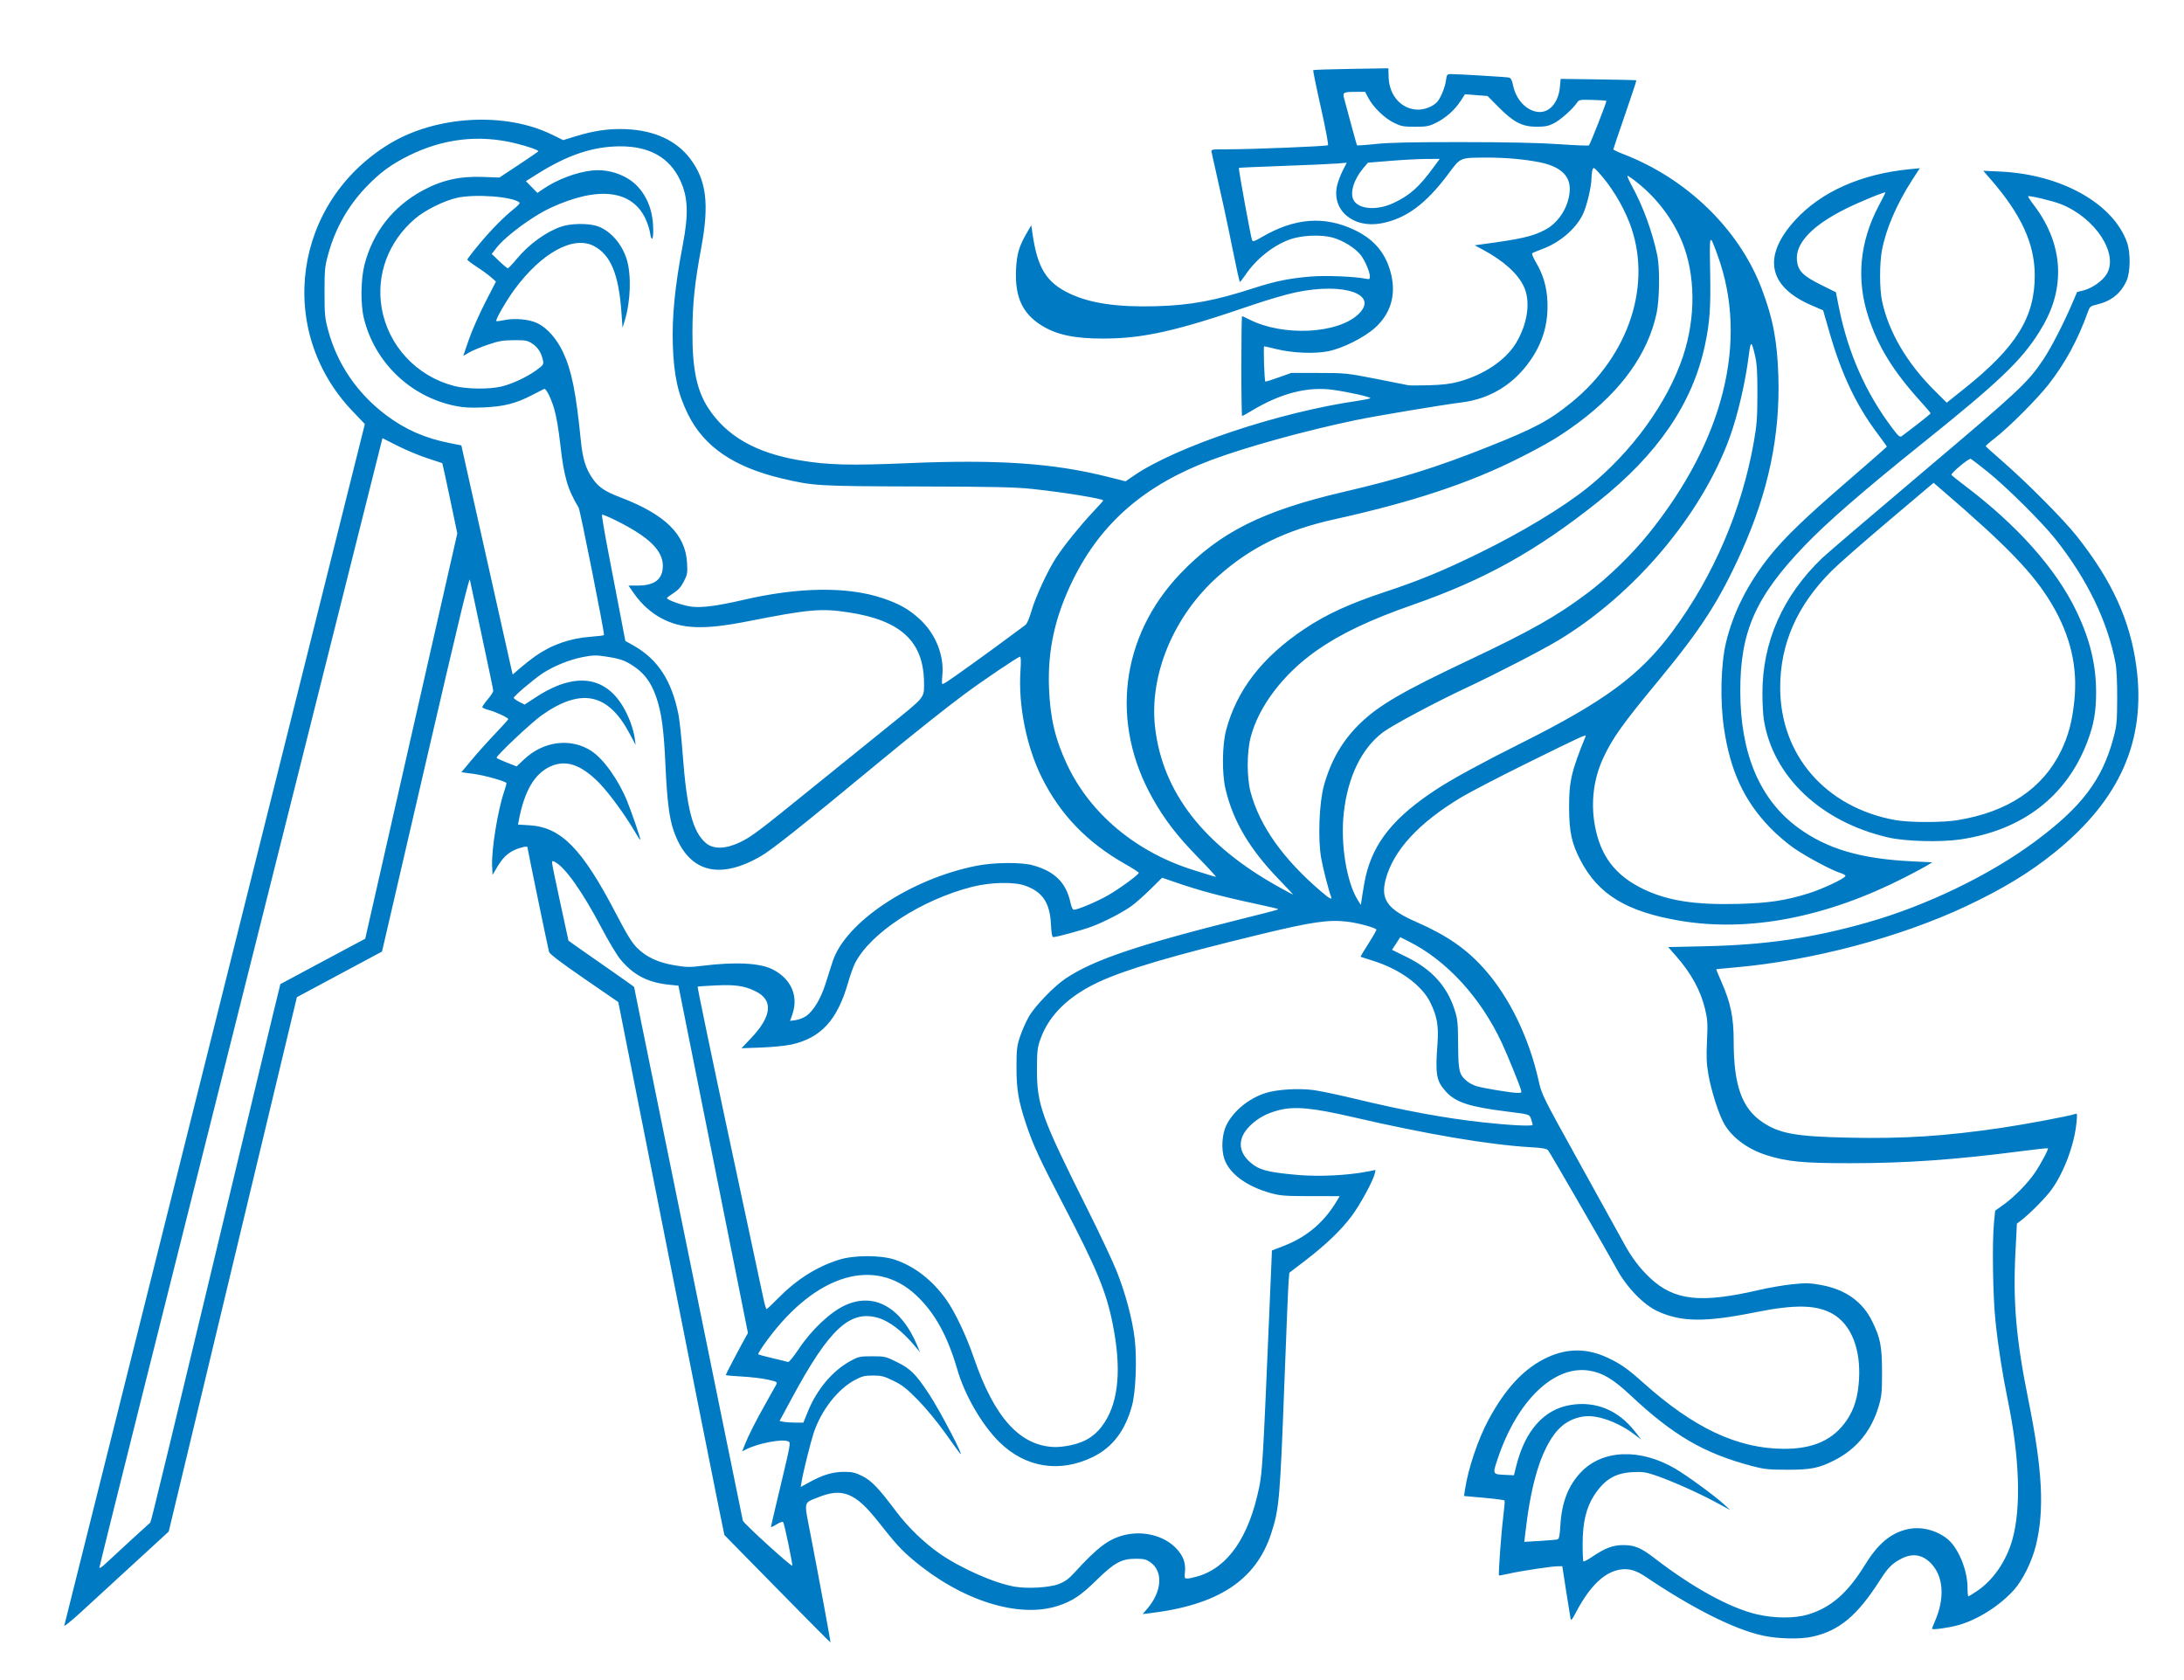 <?xml version="1.0" encoding="UTF-8" standalone="no"?>
<!DOCTYPE svg PUBLIC "-//W3C//DTD SVG 1.0//EN" "http://www.w3.org/TR/2001/REC-SVG-20010904/DTD/svg10.dtd">
<!-- Created with Inkscape (http://www.inkscape.org/) converted by El_Siurell-->
<svg
   xmlns:svg="http://www.w3.org/2000/svg"
   xmlns="http://www.w3.org/2000/svg"
   version="1.0"
   width="780"
   height="600"
   id="svg4089">
  <defs
     id="defs4091" />
  <g
     transform="translate(758.174,98.171)"
     id="layer1">
    <path
       d="M -480.57,469.265 L -499.464,450.023 L -501.402,440.578 C -503.137,432.127 -511.086,392.149 -530.911,292.173 L -537.352,259.692 L -549.531,251.314 C -557.692,245.7 -561.833,242.557 -562.083,241.79 C -562.377,240.885 -569.801,204.908 -569.801,204.388 C -569.801,203.882 -572.407,204.454 -574.461,205.411 C -577.096,206.638 -578.779,208.353 -580.918,211.991 L -582.256,214.268 L -582.414,211.093 C -582.699,205.355 -580.394,191.128 -578.098,184.455 C -577.563,182.9 -577.213,181.539 -577.321,181.431 C -578.051,180.701 -585.255,178.706 -588.95,178.211 L -593.401,177.615 L -589.742,173.229 C -587.729,170.817 -583.957,166.614 -581.361,163.889 C -578.764,161.164 -576.639,158.805 -576.639,158.647 C -576.639,158.144 -581.314,155.967 -583.662,155.376 C -584.903,155.063 -585.919,154.598 -585.919,154.342 C -585.919,154.086 -585.04,152.835 -583.966,151.56 C -582.891,150.286 -582.012,148.925 -582.012,148.537 C -582.012,148.148 -583.88,139.166 -586.164,128.576 C -588.447,117.986 -590.315,109.208 -590.315,109.068 C -590.315,106.683 -593.634,120.387 -606.454,175.699 L -621.739,241.655 L -636.941,249.801 L -652.142,257.946 L -661.544,297.162 C -666.714,318.73 -677.014,361.672 -684.432,392.588 L -697.919,448.798 L -710.178,460.049 C -716.921,466.237 -725.375,474 -728.966,477.3 C -732.556,480.601 -735.369,482.883 -735.216,482.372 C -735.063,481.86 -710.846,385.103 -681.402,267.356 L -627.866,53.27 L -632.241,48.693 C -659.884,19.778 -653.461,-26.122 -618.861,-46.932 C -602.291,-56.897 -577.771,-58.261 -561.153,-50.143 L -557.026,-48.126 L -552.798,-49.437 C -546.011,-51.541 -540.498,-52.318 -534.39,-52.031 C -524.277,-51.556 -516.528,-47.943 -511.624,-41.417 C -505.885,-33.779 -504.835,-25.37 -507.69,-9.924 C -510.094,3.085 -510.838,10.15 -510.876,20.359 C -510.926,33.492 -509.342,41.198 -505.307,47.44 C -498.772,57.551 -488.28,63.573 -472.602,66.214 C -462.514,67.913 -454.616,68.12 -433.794,67.234 C -401.863,65.874 -382.014,67.227 -362.712,72.077 L -356.183,73.718 L -353.195,71.673 C -338.001,61.271 -301.337,49.019 -273.321,44.982 C -271.037,44.653 -268.993,44.231 -268.778,44.044 C -268.339,43.664 -276.483,41.837 -282.111,41.052 C -291.035,39.807 -300.654,42.238 -310.774,48.298 C -312.703,49.453 -314.406,50.398 -314.559,50.398 C -314.713,50.398 -314.838,42.375 -314.838,32.57 C -314.838,22.765 -314.721,14.742 -314.577,14.742 C -314.434,14.742 -313.238,15.289 -311.919,15.957 C -299.895,22.05 -280.37,21.073 -272.998,14.01 C -265.615,6.935 -278.124,2.596 -295.415,6.234 C -298.71,6.927 -305.582,8.928 -310.686,10.681 C -338.035,20.073 -349.733,22.711 -364.17,22.741 C -374.521,22.762 -381.012,21.355 -386.394,17.924 C -393.101,13.646 -395.736,7.796 -395.303,-1.865 C -395.054,-7.434 -394.227,-10.243 -391.422,-15.052 L -389.855,-17.739 L -389.475,-15.052 C -387.696,-2.483 -384.53,2.69 -376.189,6.653 C -368.786,10.171 -359.045,11.59 -345.121,11.181 C -332.859,10.82 -324.346,9.238 -310.442,4.738 C -302.731,2.242 -297.65,1.21 -289.996,0.585 C -284.752,0.156 -274.359,0.565 -270.512,1.352 C -269.12,1.637 -268.925,1.55 -268.925,0.644 C -268.925,-0.993 -270.611,-4.998 -272.153,-7.023 C -274.089,-9.566 -278.518,-12.322 -282.324,-13.352 C -286.435,-14.465 -293.31,-14.159 -297.465,-12.678 C -303.412,-10.558 -309.517,-5.698 -313.373,-0.014 C -314.313,1.372 -315.202,2.512 -315.35,2.519 C -315.497,2.526 -316.682,-2.792 -317.984,-9.299 C -319.941,-19.085 -321.532,-26.428 -325.449,-43.748 C -325.695,-44.836 -325.643,-44.847 -320.39,-44.841 C -311.268,-44.832 -284.331,-45.92 -283.9,-46.316 C -283.674,-46.524 -284.817,-52.59 -286.439,-59.798 C -288.061,-67.005 -289.287,-73.003 -289.162,-73.128 C -289.038,-73.252 -282.95,-73.451 -275.634,-73.569 L -262.331,-73.785 L -262.23,-70.567 C -262.022,-63.936 -257.517,-59.012 -251.656,-59.012 C -249.231,-59.012 -246.316,-60.207 -244.888,-61.786 C -243.633,-63.173 -242.094,-66.94 -241.747,-69.469 C -241.457,-71.586 -241.355,-71.711 -239.919,-71.713 C -237.4,-71.715 -220.4,-70.699 -219.331,-70.481 C -218.569,-70.327 -218.206,-69.657 -217.779,-67.623 C -216.727,-62.606 -213.101,-58.716 -209.004,-58.209 C -204.938,-57.705 -201.611,-61.405 -201.073,-67.031 L -200.788,-70.001 L -187.356,-69.817 C -179.969,-69.716 -173.852,-69.57 -173.764,-69.494 C -173.675,-69.417 -175.489,-63.911 -177.793,-57.257 C -180.098,-50.604 -181.983,-45.015 -181.983,-44.837 C -181.983,-44.659 -180.39,-43.898 -178.442,-43.147 C -155.686,-34.372 -137.082,-16.298 -129.028,4.858 C -124.969,15.519 -123.438,23.546 -123.042,36.233 C -122.383,57.326 -126.654,77.659 -136.173,98.747 C -144.177,116.478 -150.594,126.431 -166.09,145.154 C -178.648,160.328 -182.371,165.557 -185.602,172.558 C -188.999,179.918 -190.054,188.194 -188.631,196.335 C -186.688,207.456 -181.332,214.523 -171.148,219.403 C -162.581,223.508 -152.829,225.029 -137.558,224.641 C -126.48,224.359 -120.432,223.449 -112.018,220.796 C -107.18,219.271 -99.389,215.588 -99.088,214.684 C -98.997,214.41 -99.777,213.93 -100.822,213.617 C -103.869,212.705 -112.795,207.946 -117.48,204.738 C -119.855,203.111 -123.689,199.818 -126,197.421 C -135.321,187.752 -140.264,177.061 -142.488,161.761 C -143.901,152.04 -143.595,139.172 -141.767,131.414 C -139.213,120.573 -133.848,110.002 -125.9,100.15 C -120.654,93.647 -113.285,86.557 -98.583,73.869 C -90.725,67.087 -84.296,61.444 -84.296,61.329 C -84.296,61.214 -85.852,59.049 -87.754,56.519 C -95.155,46.672 -100.484,35.457 -104.685,20.885 L -107.059,12.654 L -111.244,10.85 C -126.761,4.163 -128.82,-6.699 -117.012,-19.585 C -107.679,-29.77 -93.306,-36.123 -75.856,-37.776 L -72.544,-38.09 L -75.289,-33.833 C -80.775,-25.33 -84.579,-16.485 -86.045,-8.825 C -86.939,-4.149 -86.934,4.956 -86.035,9.232 C -83.693,20.365 -77.09,31.597 -67.04,41.545 L -62.907,45.635 L -56.629,40.62 C -38.032,25.769 -31.407,15.076 -31.476,0.027 C -31.528,-11.166 -36.304,-21.552 -47.149,-34.054 L -49.862,-37.182 L -43.756,-36.898 C -21.961,-35.888 -3.353,-25.441 1.517,-11.48 C 2.784,-7.849 2.68,-0.94 1.313,2.093 C -0.735,6.635 -4.214,9.417 -9.315,10.59 C -11.525,11.098 -11.813,11.326 -12.438,13.068 C -16.038,23.104 -20.479,31.317 -26.491,39.054 C -30.448,44.146 -40.742,54.465 -45.603,58.213 C -47.52,59.69 -49.042,61.024 -48.986,61.175 C -48.93,61.327 -46.137,63.847 -42.779,66.775 C -34.084,74.357 -21.159,87.389 -16.472,93.3 C -3.839,109.233 2.67,123.526 4.843,140.105 C 8.275,166.284 -1.002,187.34 -24.269,206.177 C -33.174,213.387 -42.871,219.285 -55.94,225.442 C -79.605,236.59 -111.184,244.947 -138.686,247.34 C -142.217,247.647 -145.158,247.93 -145.222,247.968 C -145.285,248.006 -144.45,250.046 -143.367,252.5 C -140.073,259.965 -139.001,265.172 -139.001,273.704 C -139.001,289.532 -136.048,297.731 -128.559,302.697 C -122.57,306.669 -116.696,307.719 -98.217,308.119 C -78.25,308.552 -63.7,307.617 -43.109,304.577 C -34.819,303.353 -18.906,300.356 -17.181,299.694 C -16.301,299.356 -16.266,299.526 -16.567,302.715 C -17.301,310.487 -20.965,320.377 -25.406,326.573 C -27.471,329.454 -33.113,335.183 -36.285,337.618 L -37.85,338.819 L -38.376,349.119 C -39.288,366.984 -38.133,380.141 -33.749,401.827 C -28.689,426.856 -27.956,441.191 -31.087,453.846 C -32.475,459.454 -35.781,466.15 -38.854,469.576 C -43.943,475.25 -51.724,480.204 -58.645,482.176 C -62.087,483.157 -68.178,484.005 -68.178,483.504 C -68.178,483.355 -67.713,482.17 -67.144,480.872 C -63.675,472.949 -64.001,465.411 -68.015,460.721 C -71.166,457.04 -74.981,456.292 -79.217,458.527 C -82.437,460.225 -83.928,461.721 -86.643,465.981 C -94.833,478.83 -101.234,484.188 -110.986,486.358 C -115.297,487.317 -123.375,487.115 -128.76,485.913 C -138.902,483.649 -153.607,476.26 -170.261,465.057 C -173.744,462.714 -176.165,461.96 -179.094,462.307 C -184.908,462.996 -190.27,468.038 -195.247,477.496 C -196.816,480.478 -197.083,480.769 -197.289,479.719 C -197.42,479.055 -198.132,474.61 -198.871,469.842 L -200.215,461.172 L -201.723,461.174 C -203.88,461.178 -215.322,462.905 -219.298,463.828 C -221.151,464.259 -222.737,464.541 -222.821,464.456 C -223.105,464.172 -222.022,449.275 -221.308,443.637 C -220.92,440.575 -220.7,437.911 -220.82,437.718 C -220.939,437.525 -224.248,437.081 -228.173,436.731 L -235.309,436.095 L -234.974,433.866 C -233.846,426.341 -230.309,415.822 -226.582,408.91 C -220.433,397.505 -213.772,390.429 -205.596,386.618 C -198.456,383.29 -191.418,383.296 -184.191,386.635 C -179.536,388.786 -176.871,390.639 -171.482,395.478 C -153.336,411.769 -137.721,419.146 -121.173,419.243 C -110.462,419.307 -103.285,416.017 -98.5,408.853 C -95.9,404.958 -94.602,400.599 -94.239,394.54 C -93.583,383.598 -97.016,374.934 -103.517,371.124 C -109.237,367.772 -116.97,367.595 -131.317,370.488 C -149.137,374.081 -157.669,373.995 -166.109,370.138 C -171.201,367.811 -177.295,361.514 -180.821,354.937 C -183.421,350.089 -204.63,313.402 -205.274,312.64 C -205.768,312.055 -207.249,311.783 -211.176,311.557 C -226.314,310.684 -248.292,306.965 -275.424,300.686 C -289.369,297.459 -295.853,296.863 -301.425,298.294 C -305.767,299.409 -308.933,301.122 -311.75,303.88 C -316.649,308.677 -316.052,314.033 -310.165,318.083 C -307.569,319.869 -303.729,320.684 -294.154,321.479 C -286.947,322.077 -276.929,321.585 -270.233,320.303 L -266.9,319.666 L -267.185,320.939 C -267.768,323.55 -272.439,332.121 -275.495,336.186 C -279.301,341.249 -284.756,346.467 -292.176,352.14 L -297.686,356.353 L -297.949,359.308 C -298.093,360.934 -298.767,377.1 -299.447,395.233 C -301.025,437.364 -301.313,440.67 -304.172,449.45 C -309.631,466.214 -323.114,475.047 -347.719,477.978 L -350.073,478.258 L -348.414,476.32 C -343.124,470.139 -342.687,462.92 -347.408,459.707 C -348.917,458.68 -349.755,458.489 -352.685,458.505 C -357.698,458.532 -360.264,459.949 -366.612,466.194 C -372.073,471.566 -375.188,473.643 -380.288,475.311 C -394.328,479.901 -414.751,473.459 -431.946,459.015 C -436.274,455.379 -438.21,453.258 -444.728,445.008 C -452.68,434.945 -457.386,433.078 -465.998,436.571 C -471.303,438.724 -471.067,437.609 -468.753,449.548 C -465.736,465.117 -461.458,488.265 -461.574,488.393 C -461.63,488.456 -470.178,479.848 -480.57,469.265 z M -112.532,478.439 C -104.339,476.008 -98.281,470.744 -92.121,460.7 C -87.529,453.212 -82.96,449.36 -77.035,447.981 C -72.342,446.889 -66.986,448.124 -62.901,451.239 C -58.906,454.286 -55.479,462.441 -55.479,468.898 C -55.479,470.559 -55.351,471.918 -55.195,471.918 C -55.039,471.918 -53.72,471.127 -52.264,470.16 C -46.342,466.23 -41.588,459.325 -39.422,451.509 C -36.306,440.265 -36.905,422.234 -41.064,402.071 C -43.013,392.622 -44.575,382.594 -45.514,373.498 C -46.447,364.455 -46.725,345.672 -46.033,338.465 L -45.624,334.204 L -42.614,332.05 C -38.815,329.331 -34.025,324.457 -31.47,320.71 C -29.353,317.605 -26.48,312.218 -26.78,311.918 C -26.88,311.817 -31.016,312.261 -35.97,312.904 C -59.901,316.012 -77.297,317.238 -97.484,317.241 C -114.213,317.243 -119.911,316.695 -127.229,314.384 C -133.961,312.257 -139.594,308.092 -142.405,303.163 C -144.344,299.764 -147.049,291.301 -148.039,285.536 C -148.7,281.685 -148.801,279.243 -148.534,273.59 C -148.239,267.356 -148.321,265.964 -149.205,262.245 C -150.777,255.624 -154.142,249.464 -159.564,243.28 L -162.391,240.055 L -149.109,239.758 C -127.475,239.273 -111.142,236.884 -91.461,231.329 C -70.422,225.39 -47.798,214.498 -31.545,202.484 C -14.714,190.042 -7.379,180.372 -3.358,165.324 C -2.202,161 -2.075,159.647 -2.037,151.26 C -2.011,145.55 -2.237,140.701 -2.624,138.656 C -5.455,123.71 -12.763,108.63 -24.091,94.357 C -28.92,88.272 -41.629,75.662 -48.396,70.239 C -51.351,67.871 -54.04,65.823 -54.371,65.688 C -55.009,65.427 -61.469,70.813 -61.234,71.409 C -61.158,71.601 -59.034,73.317 -56.515,75.221 C -37.644,89.486 -23.941,104.877 -16.644,120 C -11.775,130.093 -9.566,139.169 -9.566,149.083 C -9.566,155.932 -10.372,160.546 -12.61,166.505 C -19.981,186.128 -35.77,198.33 -58.036,201.611 C -65.186,202.665 -77.678,202.325 -83.808,200.911 C -107.877,195.359 -125.037,179.105 -128.236,158.831 C -128.511,157.084 -128.738,152.882 -128.74,149.492 C -128.751,131.086 -121.532,114.719 -107.414,101.143 C -105.848,99.636 -89.62,85.773 -71.353,70.336 C -36.849,41.178 -33.868,38.39 -28.366,30.128 C -25.61,25.99 -21.112,17.266 -18.147,10.311 L -16.363,6.124 L -13.976,5.513 C -10.949,4.737 -7.246,2.12 -5.803,-0.264 C -1.391,-7.552 -9.864,-20.449 -22.265,-25.321 C -25.081,-26.427 -33.478,-28.424 -33.831,-28.072 C -33.943,-27.959 -32.915,-26.387 -31.547,-24.579 C -26.164,-17.468 -23.247,-9.5 -23.14,-1.62 C -23.037,5.939 -25.157,12.885 -29.848,20.356 C -36.328,30.678 -44.161,38.145 -71.597,60.154 C -92.671,77.059 -105.714,88.393 -113.729,96.763 C -131.256,115.068 -136.698,127.429 -136.646,148.818 C -136.593,170.996 -129.67,187.365 -116.125,197.342 C -105.719,205.006 -93.644,208.569 -75.085,209.45 L -68.072,209.783 L -69.957,210.937 C -70.993,211.572 -74.589,213.493 -77.947,215.207 C -105.962,229.505 -133.662,234.824 -158.294,230.637 C -177.25,227.414 -187.375,221.251 -193.708,209.079 C -196.865,203.009 -197.748,198.947 -197.782,190.335 C -197.818,180.944 -196.982,177.319 -191.897,164.818 C -191.539,163.937 -192.939,164.577 -212.901,174.423 C -222.626,179.219 -233.142,184.679 -236.269,186.555 C -251.556,195.726 -260.609,205.585 -263.321,216.017 C -265.156,223.076 -262.605,226.595 -252.419,231.055 C -241.39,235.884 -234.396,240.728 -227.949,248.001 C -219.134,257.946 -212.145,272.316 -208.719,287.542 C -207.515,292.895 -207.485,292.956 -193.709,317.816 C -186.118,331.517 -179.129,344.155 -178.179,345.901 C -175.442,350.931 -172.589,354.71 -168.906,358.184 C -160.285,366.317 -150.806,367.373 -129.965,362.52 C -126.473,361.706 -121.088,360.783 -117.998,360.468 C -113.121,359.971 -111.78,360.005 -107.814,360.732 C -99.07,362.333 -92.977,366.667 -89.514,373.749 C -86.596,379.714 -86.03,382.639 -86.017,391.814 C -86.007,398.801 -86.156,400.391 -87.132,403.764 C -89.714,412.681 -94.957,419.182 -102.844,423.245 C -108.453,426.134 -111.437,426.74 -119.952,426.719 C -126.544,426.703 -128.154,426.533 -132.407,425.408 C -149.636,420.851 -160.458,414.546 -175.944,400.042 C -182.026,394.346 -185.827,392.081 -190.587,391.317 C -203.1,389.308 -216.295,401.976 -223.234,422.66 C -225.188,428.482 -225.26,428.34 -220.21,428.568 L -217.489,428.691 L -216.633,425.272 C -213.47,412.638 -206.664,405.06 -197.134,403.563 C -188.194,402.159 -180.248,405.44 -174.324,412.981 L -171.994,415.946 L -174.669,413.946 C -180.376,409.679 -187.74,407.057 -192.328,407.658 C -197.273,408.306 -201.043,410.801 -204.008,415.389 C -208.646,422.564 -211.602,433.323 -213.481,449.859 L -213.777,452.466 L -208.259,452.139 C -205.225,451.959 -202.39,451.716 -201.96,451.598 C -201.334,451.427 -201.12,450.388 -200.884,446.387 C -200.411,438.378 -198.081,432.386 -193.593,427.641 C -185.9,419.507 -172.456,418.978 -159.901,426.316 C -155.671,428.788 -145.763,436.033 -142.42,439.098 L -140.222,441.113 L -145.655,438.18 C -151.812,434.856 -161.643,430.503 -167.23,428.627 C -170.428,427.553 -171.618,427.395 -175.145,427.573 C -181.325,427.886 -185.191,430.23 -188.851,435.883 C -191.649,440.205 -192.912,445.47 -192.946,452.949 C -192.961,456.351 -192.839,459.269 -192.675,459.434 C -192.511,459.598 -191.193,458.927 -189.745,457.943 C -184.925,454.666 -182.121,453.607 -178.32,453.627 C -174.324,453.649 -172.085,454.597 -167.262,458.31 C -153.597,468.831 -140.504,476.02 -130.798,478.332 C -124.569,479.816 -117.315,479.858 -112.532,478.439 z M -380.044,467.527 C -377.791,466.656 -376.492,465.711 -374.427,463.445 C -366.084,454.29 -362.058,451.295 -356.318,449.972 C -349.522,448.405 -342.145,450.403 -337.959,454.945 C -335.558,457.549 -334.673,459.995 -334.98,463.183 C -335.19,465.376 -335.123,465.568 -334.148,465.568 C -333.565,465.568 -331.893,465.218 -330.434,464.79 C -319.595,461.61 -312.144,450.829 -308.47,433.009 C -307.319,427.425 -307.062,422.96 -304.75,368.282 L -303.909,348.413 L -299.769,346.812 C -291.472,343.604 -285.321,338.407 -280.749,330.741 L -279.718,329.012 L -290.073,329.003 C -299.215,328.996 -300.887,328.869 -304.336,327.921 C -312.935,325.557 -319.172,320.952 -320.925,315.673 C -322.069,312.23 -321.766,307.01 -320.236,303.79 C -317.813,298.69 -312.16,294.037 -306.093,292.149 C -301.984,290.87 -294.32,290.416 -288.976,291.135 C -286.709,291.44 -280.226,292.803 -274.569,294.163 C -256.47,298.516 -242.518,301.097 -228.873,302.618 C -219.265,303.689 -210.801,304.124 -210.801,303.547 C -210.801,303.282 -211.043,302.371 -211.338,301.524 C -211.956,299.751 -211.75,299.815 -220.326,298.741 C -233.41,297.102 -238.33,295.48 -241.773,291.669 C -245.211,287.864 -245.603,285.645 -244.789,274.59 C -244.325,268.277 -244.91,264.854 -247.295,259.942 C -250.311,253.73 -258.161,247.978 -267.704,244.986 C -270.122,244.229 -272.168,243.569 -272.252,243.52 C -272.336,243.472 -271.045,241.312 -269.383,238.72 C -267.721,236.129 -266.467,233.902 -266.598,233.772 C -267.351,233.018 -273.151,231.456 -276.916,230.993 C -283.615,230.168 -289.658,231.048 -308.244,235.555 C -339.488,243.131 -355.967,247.989 -365.679,252.486 C -376.494,257.493 -383.528,264.347 -386.556,272.827 C -387.659,275.915 -387.8,277.083 -387.827,283.382 C -387.885,296.349 -386.394,300.498 -369.658,333.935 C -365.49,342.262 -360.883,352.043 -359.422,355.67 C -356.268,363.494 -353.729,373.01 -352.913,380.064 C -352.085,387.213 -352.544,398.76 -353.85,403.681 C -356.228,412.637 -360.784,418.669 -367.774,422.114 C -379.651,427.967 -391.978,426.006 -401.315,416.778 C -407.467,410.697 -413.621,400.079 -416.251,391.007 C -419.759,378.905 -424.308,370.67 -430.921,364.45 C -445.658,350.587 -466.599,356.763 -483.918,380.08 C -486.008,382.894 -487.559,385.326 -487.365,385.484 C -487.17,385.643 -484.813,386.283 -482.127,386.908 C -479.441,387.533 -476.998,388.135 -476.7,388.246 C -476.401,388.357 -474.719,386.293 -472.96,383.659 C -468.231,376.576 -461.489,370.262 -456.107,367.875 C -445.873,363.336 -436.279,368.762 -430.622,382.29 L -429.6,384.732 L -431.439,382.534 C -435.869,377.238 -440.472,373.695 -444.462,372.51 C -454.594,369.501 -462.017,376.383 -475.377,401.172 L -479.763,409.309 L -478.32,409.598 C -477.526,409.756 -475.61,409.886 -474.062,409.886 L -471.247,409.886 L -469.688,406.02 C -466.469,398.034 -460.833,391.337 -454.389,387.842 C -451.545,386.3 -451.063,386.197 -446.678,386.197 C -442.156,386.197 -441.861,386.266 -437.801,388.279 C -432.958,390.678 -431.084,392.553 -426.355,399.724 C -422.358,405.787 -413.425,422.925 -415.331,420.876 C -415.581,420.608 -417.964,417.32 -420.627,413.571 C -423.422,409.634 -427.532,404.656 -430.353,401.79 C -434.372,397.705 -435.92,396.493 -439.092,394.944 C -442.47,393.295 -443.375,393.063 -446.418,393.069 C -449.416,393.075 -450.307,393.299 -452.943,394.711 C -459.097,398.008 -465.037,405.718 -467.646,413.794 C -468.778,417.299 -471.307,427.507 -471.855,430.783 L -472.205,432.875 L -469.075,431.154 C -464.311,428.535 -460.742,427.47 -456.73,427.47 C -453.784,427.47 -452.735,427.713 -450.195,428.982 C -446.904,430.627 -444.39,433.257 -438.096,441.643 C -434.024,447.068 -428.485,452.472 -423.007,456.363 C -415.468,461.719 -403.251,467.16 -395.837,468.465 C -391.214,469.278 -383.365,468.812 -380.044,467.527 z M -711.447,451.907 C -707.821,448.59 -704.694,445.741 -704.5,445.575 C -704.18,445.303 -698.588,422.165 -667.726,293.395 C -662.446,271.366 -658.09,253.316 -658.045,253.284 C -658,253.252 -651.162,249.59 -642.85,245.146 L -627.735,237.067 L -620.762,206.374 C -616.927,189.493 -609.529,156.926 -604.322,134.002 L -594.854,92.323 L -597.476,79.819 C -598.919,72.942 -600.151,67.279 -600.214,67.236 C -600.277,67.192 -602.636,66.415 -605.457,65.508 C -608.278,64.602 -613.056,62.614 -616.076,61.09 L -621.566,58.319 L -622.03,60.098 C -622.284,61.076 -630.763,94.846 -640.87,135.141 C -650.977,175.437 -663.945,227.089 -669.686,249.924 C -700.528,372.584 -722.681,461.11 -722.681,461.695 C -722.681,462.059 -721.637,461.362 -720.361,460.146 C -719.085,458.931 -715.074,455.223 -711.447,451.907 z M -476.586,453.311 C -477.439,449.173 -478.295,445.603 -478.489,445.379 C -478.682,445.154 -479.744,445.542 -480.85,446.239 C -481.955,446.937 -482.852,447.341 -482.843,447.136 C -482.834,446.931 -481.223,440.059 -479.263,431.866 C -475.76,417.221 -475.717,416.962 -476.715,416.557 C -478.996,415.634 -487.544,417.289 -491.771,419.473 L -493.111,420.166 L -492.148,417.721 C -490.842,414.408 -488.226,409.251 -484.582,402.804 C -482.911,399.849 -481.295,396.96 -480.991,396.383 C -480.463,395.383 -480.6,395.298 -483.969,394.529 C -485.911,394.086 -490.082,393.59 -493.239,393.427 C -496.395,393.264 -498.978,393.019 -498.978,392.883 C -498.978,392.64 -494.279,383.683 -492.139,379.848 L -491.049,377.894 L -503.462,315.863 L -515.875,253.831 L -519.027,253.517 C -526.889,252.733 -532.054,250.03 -536.773,244.233 C -537.943,242.796 -540.927,237.783 -543.405,233.093 C -550.22,220.194 -556.253,211.65 -559.942,209.676 C -560.854,209.188 -561.009,209.232 -561.008,209.977 C -561.007,210.457 -559.689,216.88 -558.077,224.252 C -556.466,231.623 -555.148,237.704 -555.148,237.764 C -555.148,237.824 -549.873,241.533 -543.426,246.006 C -536.978,250.479 -531.703,254.216 -531.703,254.31 C -531.703,254.404 -530.834,258.731 -529.771,263.925 C -527.035,277.299 -508.562,367.948 -500.175,409.154 C -496.293,428.227 -493.007,444.308 -492.874,444.889 C -492.657,445.832 -475.583,461.385 -475.193,460.995 C -475.106,460.908 -475.733,457.45 -476.586,453.311 z M -375.812,417.971 C -370.232,416.789 -366.598,414.339 -363.646,409.772 C -358.582,401.937 -357.642,390.247 -360.81,374.495 C -363.101,363.098 -366.448,355.009 -378.198,332.463 C -386.879,315.804 -389.223,310.741 -391.71,303.277 C -394.447,295.06 -395.157,290.848 -395.144,282.893 C -395.134,276.536 -395,275.411 -393.829,271.903 C -393.111,269.754 -391.694,266.57 -390.68,264.826 C -388.488,261.06 -381.708,254.041 -377.602,251.287 C -367.613,244.59 -351.606,239.2 -313.373,229.66 C -302.262,226.888 -301.525,226.686 -301.746,226.464 C -301.853,226.357 -305.007,225.613 -308.756,224.812 C -322.029,221.972 -329.668,219.933 -338.628,216.84 L -343.125,215.287 L -347.176,219.289 C -349.404,221.489 -352.412,224.167 -353.862,225.238 C -357.002,227.559 -363.575,230.978 -368.33,232.762 C -371.647,234.007 -380.756,236.492 -382.002,236.492 C -382.433,236.492 -382.678,235.153 -382.829,231.974 C -383.199,224.213 -385.836,220.29 -392.166,218.082 C -396.176,216.683 -404.545,216.896 -411.06,218.563 C -429.208,223.208 -447.237,234.964 -452.788,245.772 C -453.409,246.981 -454.512,250.058 -455.24,252.61 C -459.099,266.152 -464.967,272.553 -475.661,274.89 C -477.606,275.315 -482.383,275.781 -486.279,275.927 L -493.361,276.193 L -489.91,272.554 C -482.458,264.696 -481.932,258.95 -488.38,255.821 C -492.387,253.876 -495.551,253.415 -502.588,253.75 C -506.051,253.915 -508.945,254.111 -509.02,254.186 C -509.145,254.311 -504.436,277.044 -499.279,301.209 C -496.516,314.154 -486.487,361.086 -485.475,365.805 C -485.057,367.753 -484.573,369.345 -484.398,369.343 C -484.223,369.341 -482.432,367.661 -480.417,365.61 C -473.685,358.757 -466.497,354.203 -458.438,351.686 C -453.163,350.038 -443.614,350.032 -438.656,351.673 C -431.611,354.006 -425.213,358.97 -420.206,365.989 C -417.121,370.315 -413.053,378.898 -410.366,386.753 C -403.014,408.246 -393.777,418.36 -381.265,418.616 C -380.056,418.641 -377.602,418.351 -375.812,417.971 z M -214.966,291.074 C -215.617,288.862 -219.733,278.753 -221.774,274.355 C -229.306,258.126 -241.52,244.804 -255.08,238.027 L -258.085,236.525 L -259.553,238.782 L -261.021,241.039 L -255.707,243.653 C -246.929,247.972 -241.507,253.884 -238.793,262.096 C -237.59,265.735 -237.483,266.727 -237.415,274.834 C -237.334,284.507 -237.078,285.564 -234.241,287.951 C -233.414,288.647 -231.812,289.469 -230.683,289.777 C -227.845,290.551 -218.771,292.049 -216.507,292.117 C -214.794,292.169 -214.669,292.084 -214.966,291.074 z M -470.351,264.741 C -467.733,262.988 -465.056,258.577 -463.364,253.23 C -462.533,250.606 -461.392,247.03 -460.829,245.284 C -456.277,231.171 -433.006,215.68 -409.35,211.014 C -403.206,209.802 -393.549,209.705 -389.438,210.814 C -381.535,212.946 -377.404,217.02 -375.863,224.203 C -375.514,225.83 -375.072,226.723 -374.615,226.723 C -373.263,226.723 -366.346,223.799 -362.479,221.593 C -358.398,219.264 -351.47,214.194 -351.47,213.535 C -351.47,213.323 -353.659,211.911 -356.334,210.396 C -369.909,202.71 -379.516,192.739 -386.109,179.492 C -391.589,168.481 -394.551,153.65 -393.72,141.369 C -393.497,138.067 -393.552,136.363 -393.881,136.363 C -394.572,136.363 -407.038,144.776 -413.919,149.886 C -420.45,154.737 -432.315,164.176 -443.342,173.292 C -472.356,197.28 -482.486,205.333 -486.629,207.703 C -501.751,216.355 -512.552,213.118 -517.615,198.417 C -519.145,193.978 -519.945,187.582 -520.492,175.437 C -521.083,162.296 -521.886,156.349 -523.835,150.692 C -525.562,145.675 -528,142.332 -531.763,139.819 C -535.064,137.615 -536.636,137.07 -542.073,136.249 C -545.253,135.768 -546.509,135.805 -550.031,136.484 C -554.792,137.402 -560.499,139.719 -564.431,142.33 C -567.71,144.508 -574.685,150.434 -574.685,151.042 C -574.685,151.285 -573.814,151.929 -572.75,152.472 L -570.814,153.459 L -566.63,150.732 C -550.984,140.533 -539.038,143.761 -532.993,159.821 C -532.335,161.569 -531.655,164.094 -531.481,165.433 L -531.166,167.867 L -533.39,163.688 C -541.026,149.344 -550.669,147.364 -564.689,157.26 C -568.453,159.916 -581.163,171.905 -580.814,172.47 C -580.694,172.663 -579.037,173.433 -577.132,174.181 L -573.667,175.54 L -571.006,173.023 C -564.078,166.471 -554.355,165.249 -546.996,170.005 C -542.625,172.83 -537.139,180.552 -534.116,188.137 C -532.359,192.542 -529.297,201.523 -529.487,201.713 C -529.584,201.81 -530.273,200.828 -531.018,199.531 C -534.501,193.465 -540.6,185.079 -544.168,181.45 C -550.689,174.815 -556.156,172.999 -561.742,175.612 C -567.334,178.228 -570.92,184.401 -572.882,194.785 L -573.169,196.306 L -569.042,196.563 C -557.767,197.266 -550.286,204.893 -538.279,227.922 C -534.29,235.574 -532.505,238.481 -530.67,240.316 C -527.373,243.613 -523.177,245.573 -517.285,246.568 C -513.065,247.281 -511.851,247.303 -507.316,246.742 C -495.485,245.281 -486.765,245.726 -482.243,248.021 C -475.555,251.417 -472.869,257.662 -475.252,264.275 L -476.024,266.415 L -474.039,266.149 C -472.947,266.003 -471.288,265.369 -470.351,264.741 z M -270.424,214.828 C -267.591,202.593 -260.202,193.529 -244.962,183.595 C -239.391,179.963 -228.688,174.128 -215.555,167.562 C -185.083,152.326 -172.484,143.042 -160.736,127.168 C -146.239,107.578 -136.128,84.024 -131.841,59.854 C -130.737,53.626 -130.551,51.175 -130.532,42.583 C -130.515,34.833 -130.698,31.758 -131.341,28.979 C -132.637,23.369 -132.934,23.336 -133.605,28.723 C -134.807,38.368 -137.578,50.24 -140.488,58.213 C -150.584,85.876 -174.504,114.167 -201.595,130.486 C -207.714,134.172 -224.1,142.616 -235.223,147.815 C -245.563,152.647 -260.949,160.871 -264.183,163.293 C -271.837,169.025 -276.785,179.142 -278.245,192.044 C -279.492,203.064 -277.279,216.863 -273.231,223.304 L -272.157,225.014 L -271.565,221.106 C -271.239,218.957 -270.726,216.132 -270.424,214.828 z M -282.804,222.014 C -283.664,219.774 -285.586,212.291 -286.3,208.407 C -287.541,201.652 -287.056,188.515 -285.34,182.37 C -282.816,173.333 -278.697,166.252 -272.443,160.197 C -265.74,153.708 -257.32,148.804 -233.758,137.665 C -211.325,127.061 -202.137,121.862 -191.019,113.484 C -183.822,108.06 -175.325,99.8 -169.434,92.499 C -142.469,59.084 -133.631,23.458 -144.748,-7.004 C -147.689,-15.061 -147.663,-15.115 -147.405,-1.234 C -147.162,11.835 -147.532,17.011 -149.298,25.243 C -153.74,45.953 -166.056,63.982 -187.356,80.957 C -209.493,98.599 -227.879,108.833 -253.539,117.797 C -269.017,123.204 -279.496,128.19 -288.055,134.222 C -299.83,142.52 -308.533,153.947 -311.467,164.962 C -312.909,170.377 -312.932,179.532 -311.516,184.784 C -308.277,196.8 -299.935,208.57 -286.509,220.069 C -283.214,222.891 -282.279,223.381 -282.804,222.014 z M -301.715,215.581 C -312.012,204.882 -317.865,194.894 -320.517,183.497 C -321.796,178.001 -321.683,167.864 -320.284,162.62 C -316.437,148.193 -307.323,136.435 -292.172,126.352 C -284.4,121.179 -276.205,117.424 -263.459,113.195 C -251.018,109.067 -242.86,105.702 -229.766,99.296 C -214.61,91.882 -199.925,83.011 -191.162,75.975 C -175.448,63.36 -162.649,45.738 -157.093,29.067 C -152.476,15.213 -152.625,-0.228 -157.491,-11.967 C -160.713,-19.744 -166.222,-27.098 -172.876,-32.509 C -174.986,-34.224 -176.822,-35.518 -176.957,-35.384 C -177.091,-35.249 -176.321,-33.532 -175.245,-31.568 C -171.373,-24.498 -168.05,-15.382 -166.287,-6.993 C -165.336,-2.466 -165.476,8.814 -166.545,13.765 C -169.648,28.137 -179.101,41.362 -194.376,52.704 C -200.894,57.544 -205.529,60.322 -215.441,65.329 C -233.335,74.369 -253.566,81.084 -281.587,87.285 C -298.972,91.133 -311.514,97.277 -323.161,107.654 C -338.969,121.738 -347.763,142.778 -345.659,161.479 C -343.043,184.729 -328.276,203.75 -301.218,218.724 C -298.635,220.153 -296.441,221.329 -296.342,221.337 C -296.244,221.344 -298.662,218.754 -301.715,215.581 z M -330.524,207.786 C -337.843,200.27 -342.13,194.694 -346.452,187.07 C -361.799,159.996 -358.007,129.077 -336.589,106.656 C -322.514,91.921 -307.158,84.229 -278.449,77.532 C -257.849,72.726 -245.385,68.84 -226.549,61.351 C -210.08,54.803 -204.804,51.985 -196.85,45.488 C -176.148,28.576 -167.895,2.974 -176.197,-18.583 C -178.728,-25.157 -183.006,-32.071 -187.544,-36.925 C -188.864,-38.337 -189.083,-38.424 -189.386,-37.658 C -189.575,-37.179 -189.75,-35.799 -189.775,-34.59 C -189.843,-31.218 -191.542,-24.227 -192.983,-21.383 C -195.595,-16.229 -201.276,-11.445 -207.465,-9.189 C -209.166,-8.57 -210.732,-7.91 -210.947,-7.724 C -211.161,-7.538 -210.571,-6.089 -209.636,-4.503 C -207.053,-0.124 -205.794,4.088 -205.539,9.21 C -205.138,17.246 -207.127,24.143 -211.742,30.715 C -217.673,39.16 -226.032,44.256 -236.034,45.525 C -243.401,46.459 -266.765,50.364 -274.022,51.873 C -291.818,55.574 -313.208,61.483 -325.579,66.116 C -349.261,74.985 -364.873,88.488 -374.893,108.766 C -381.33,121.793 -384.028,133.839 -383.537,147.352 C -383.144,158.139 -381.338,165.836 -377.07,174.899 C -368.792,192.481 -352.346,206.195 -331.912,212.557 C -328.297,213.682 -325.119,214.675 -324.851,214.763 C -324.582,214.851 -324.168,214.941 -323.93,214.962 C -323.692,214.983 -326.659,211.754 -330.524,207.786 z M -493.884,202.621 C -489.777,200.648 -487.514,198.943 -467.87,183.023 C -459.593,176.315 -447.406,166.466 -440.787,161.136 C -427.718,150.612 -428.151,151.132 -428.159,145.948 C -428.181,130.982 -436.309,123.354 -455.283,120.495 C -464.965,119.035 -469.358,119.428 -490.919,123.682 C -506.756,126.806 -514.598,126.54 -521.965,122.626 C -525.619,120.685 -529.081,117.576 -531.62,113.957 L -533.719,110.964 L -530.391,110.953 C -524.315,110.934 -521.446,108.667 -521.446,103.886 C -521.446,98.384 -526.473,93.52 -538.156,87.719 C -540.764,86.424 -543.021,85.486 -543.171,85.636 C -543.32,85.786 -542.348,91.601 -541.009,98.558 C -539.671,105.516 -537.735,115.598 -536.708,120.963 L -534.84,130.719 L -531.8,132.442 C -523.25,137.288 -518.304,144.883 -515.888,156.877 C -515.482,158.892 -514.802,165.217 -514.378,170.933 C -512.907,190.728 -510.797,198.853 -506.073,202.906 C -503.412,205.188 -499.013,205.086 -493.884,202.621 z M -59.127,194.744 C -41.08,191.817 -28.575,183.439 -22.036,169.895 C -19.467,164.574 -18.128,159.528 -17.351,152.237 C -16.056,140.085 -18.696,128.796 -25.496,117.4 C -31.976,106.542 -41.3,96.871 -64.595,76.846 L -67.606,74.257 L -83.644,87.819 C -92.465,95.277 -101.572,103.262 -103.881,105.561 C -116.331,117.957 -122.394,131.655 -122.394,147.384 C -122.394,171.48 -106.185,190.165 -81.354,194.692 C -76.369,195.601 -64.579,195.628 -59.127,194.744 z M -419.956,145.29 C -417.942,144.013 -404.17,134.107 -398.188,129.634 C -395.272,127.453 -392.473,125.383 -391.967,125.032 C -391.407,124.645 -390.554,122.677 -389.789,120.009 C -388.32,114.89 -383.778,105.144 -380.772,100.661 C -377.79,96.214 -372.279,89.401 -367.913,84.764 C -365.854,82.578 -364.17,80.69 -364.17,80.568 C -364.17,79.932 -378.39,77.616 -389.424,76.454 C -395.718,75.792 -403.256,75.627 -430.353,75.558 C -466.167,75.466 -467.646,75.379 -478.975,72.691 C -496.056,68.637 -506.651,61.416 -512.397,49.91 C -516.043,42.608 -517.502,36.01 -517.872,25.146 C -518.218,15.009 -517.128,3.942 -514.36,-10.509 C -512.188,-21.845 -512.423,-27.767 -515.285,-33.857 C -519.084,-41.943 -526.262,-45.967 -536.787,-45.913 C -546.353,-45.864 -555.382,-42.861 -566.052,-36.179 L -570.362,-33.48 L -568.298,-31.376 L -566.233,-29.273 L -564.232,-30.645 C -559.293,-34.032 -552.392,-36.651 -546.767,-37.274 C -540.833,-37.93 -534.267,-35.656 -530.514,-31.643 C -526.758,-27.628 -524.886,-22.397 -524.872,-15.878 C -524.864,-12.253 -525.543,-11.844 -526.042,-15.172 C -526.214,-16.319 -526.912,-18.464 -527.593,-19.94 C -532.402,-30.357 -544.517,-31.795 -561.497,-23.963 C -567.965,-20.98 -577.542,-13.912 -580.845,-9.684 L -582.559,-7.49 L -579.886,-4.922 C -578.416,-3.509 -577.029,-2.356 -576.804,-2.359 C -576.579,-2.362 -575.186,-3.824 -573.709,-5.608 C -569.252,-10.989 -563.111,-15.437 -557.59,-17.282 C -554.396,-18.35 -548.578,-18.481 -545.331,-17.559 C -540.562,-16.204 -536.136,-11.359 -534.339,-5.528 C -532.643,-0.025 -532.937,9.365 -535.021,16.207 L -535.839,18.894 L -536.241,13.277 C -537.21,-0.263 -540.074,-7.146 -546.049,-10.295 C -553.361,-14.149 -564.722,-7.949 -574.405,5.179 C -577.337,9.155 -581.326,16.08 -580.918,16.487 C -580.792,16.613 -579.512,16.464 -578.072,16.155 C -574.279,15.341 -568.983,15.863 -566.074,17.337 C -562.616,19.089 -559.292,22.893 -557.063,27.65 C -554.013,34.16 -552.458,41.908 -550.732,59.19 C -550.087,65.66 -549.012,69.145 -546.569,72.697 C -544.439,75.792 -542.179,77.326 -536.628,79.444 C -520.616,85.555 -513.385,92.643 -512.802,102.802 C -512.59,106.488 -512.683,107.029 -513.956,109.499 C -514.956,111.438 -515.983,112.592 -517.652,113.65 C -518.923,114.456 -519.967,115.253 -519.972,115.422 C -519.99,116.059 -514.729,117.951 -511.581,118.438 C -507.96,118.998 -502.223,118.283 -492.873,116.105 C -473.003,111.475 -455.616,111.235 -443.077,115.415 C -437.011,117.437 -433.534,119.408 -429.589,123.06 C -423.927,128.302 -420.889,136.034 -421.646,143.275 C -421.81,144.846 -421.795,146.131 -421.613,146.131 C -421.431,146.131 -420.686,145.753 -419.956,145.29 z M -567.115,136.248 C -561.2,132.067 -554.55,129.742 -546.986,129.211 C -544.491,129.035 -542.449,128.766 -542.449,128.612 C -542.449,126.798 -550.97,84.02 -551.51,83.123 C -555.504,76.489 -556.748,72.198 -558.073,60.474 C -558.683,55.082 -559.544,50.091 -560.275,47.711 C -561.491,43.758 -563.188,40.422 -563.832,40.72 C -564.026,40.809 -565.983,41.81 -568.182,42.943 C -574.025,45.955 -578.228,47.022 -585.467,47.33 C -590.088,47.526 -592.59,47.392 -595.574,46.787 C -611.593,43.541 -624.404,31.235 -628.235,15.414 C -629.446,10.413 -629.324,1.455 -627.973,-3.719 C -624.957,-15.276 -617.854,-24.344 -607.321,-30.083 C -600.408,-33.85 -593.955,-35.303 -585.568,-34.982 L -579.827,-34.762 L -572.86,-39.364 C -569.029,-41.895 -565.894,-44.052 -565.894,-44.156 C -565.894,-44.595 -569.877,-45.966 -574.231,-47.025 C -587.103,-50.156 -599.788,-48.69 -612.051,-42.655 C -618.433,-39.514 -622.528,-36.505 -627.465,-31.327 C -633.907,-24.57 -638.44,-16.538 -640.933,-7.465 C -642.161,-2.995 -642.271,-1.879 -642.269,6.194 C -642.268,14.137 -642.145,15.444 -640.991,19.727 C -637.711,31.907 -630.56,42.37 -620.2,50.146 C -613.42,55.234 -606.371,58.325 -597.6,60.057 L -593.407,60.886 L -590.845,72.371 C -585.634,95.734 -576.138,138.145 -575.615,140.397 L -575.074,142.722 L -572.315,140.348 C -570.798,139.043 -568.458,137.198 -567.115,136.248 z M -73.405,53.351 C -70.799,51.348 -68.666,49.584 -68.666,49.43 C -68.666,49.276 -70.26,47.393 -72.208,45.246 C -81.978,34.474 -87.388,25.712 -90.915,14.946 C -95.271,1.645 -94.004,-11.831 -87.183,-24.711 C -85.864,-27.203 -84.785,-29.323 -84.785,-29.423 C -84.785,-29.866 -93.836,-26.165 -98.915,-23.645 C -110.927,-17.687 -117,-11.297 -116.418,-5.233 C -116.055,-1.458 -114.324,0.32 -107.905,3.508 L -102.497,6.194 L -101.426,11.567 C -98.178,27.863 -91.788,42.284 -82.228,54.89 C -80.105,57.691 -79.633,58.077 -78.946,57.577 C -78.505,57.255 -76.012,55.353 -73.405,53.351 z M -579.089,39.868 C -575.246,38.962 -569.931,36.465 -566.487,33.946 C -564.168,32.25 -563.965,31.949 -564.235,30.616 C -564.787,27.89 -566.038,25.894 -568.014,24.589 C -569.811,23.402 -570.387,23.292 -574.654,23.32 C -578.595,23.346 -580.051,23.599 -583.966,24.936 C -586.518,25.808 -589.533,27.064 -590.667,27.726 L -592.728,28.931 L -590.753,23.18 C -589.666,20.017 -587.037,14.043 -584.91,9.906 L -581.043,2.383 L -582.871,0.782 C -583.876,-0.098 -586.169,-1.768 -587.967,-2.929 C -589.764,-4.09 -591.248,-5.227 -591.264,-5.455 C -591.279,-5.684 -589.339,-8.212 -586.951,-11.072 C -582.569,-16.322 -578.14,-20.793 -574.31,-23.833 C -573.164,-24.743 -572.394,-25.638 -572.601,-25.822 C -574.994,-27.957 -588.402,-28.981 -594.933,-27.528 C -599.615,-26.487 -606.308,-23.164 -609.924,-20.086 C -619.455,-11.972 -623.901,-0.089 -621.857,11.811 C -619.547,25.265 -609.477,36.131 -596.06,39.646 C -591.606,40.813 -583.545,40.919 -579.089,39.868 z M -237.421,38.198 C -228.308,35.764 -220.449,30.502 -216.75,24.357 C -212.588,17.444 -211.465,9.589 -213.882,4.308 C -216.045,-0.416 -221.087,-4.982 -228.595,-9.014 L -231.493,-10.57 L -229.328,-10.863 C -214.62,-12.85 -210.796,-13.729 -206.216,-16.17 C -201.23,-18.827 -197.583,-24.938 -197.538,-30.712 C -197.501,-35.531 -201.083,-38.737 -208.115,-40.179 C -213.569,-41.297 -220.533,-41.919 -227.267,-41.888 C -236.884,-41.845 -236.475,-42.017 -240.802,-36.207 C -248.904,-25.33 -256.047,-20.05 -264.882,-18.407 C -274.846,-16.554 -282.543,-23.034 -280.682,-31.711 C -280.379,-33.124 -279.469,-35.582 -278.661,-37.173 L -277.191,-40.066 L -280.507,-39.779 C -282.33,-39.622 -290.966,-39.237 -299.696,-38.924 C -308.427,-38.611 -315.642,-38.298 -315.729,-38.227 C -315.943,-38.054 -311.474,-13.561 -311.035,-12.503 C -310.725,-11.757 -310.322,-11.874 -307.459,-13.54 C -295.732,-20.364 -285.155,-21.163 -274.409,-16.037 C -267.223,-12.61 -263.061,-7.53 -261.297,-0.033 C -259.567,7.322 -261.566,13.886 -267.047,18.846 C -270.956,22.384 -278.584,26.214 -283.822,27.27 C -288.658,28.245 -296.645,27.908 -302.383,26.488 C -304.532,25.956 -306.466,25.514 -306.68,25.504 C -307.02,25.49 -306.622,37.683 -306.269,38.102 C -306.195,38.19 -304.081,37.53 -301.572,36.637 L -297.01,35.012 L -287.241,35.02 C -277.752,35.028 -277.166,35.088 -266.727,37.12 C -260.817,38.27 -255.652,39.298 -255.249,39.405 C -254.846,39.512 -251.549,39.518 -247.922,39.42 C -243.202,39.292 -240.218,38.945 -237.421,38.198 z M -260.568,-25.637 C -254.628,-28.417 -251.395,-31.306 -246.04,-38.619 L -243.984,-41.428 L -248.762,-41.409 C -251.389,-41.398 -257.159,-41.093 -261.583,-40.731 L -269.626,-40.072 L -271.231,-38.186 C -274.65,-34.167 -276.143,-29.31 -274.755,-26.717 C -272.979,-23.398 -266.419,-22.899 -260.568,-25.637 z M -235.955,-47.419 C -219.524,-47.404 -208.178,-47.159 -201.277,-46.671 C -195.635,-46.272 -190.876,-46.083 -190.701,-46.251 C -190.197,-46.734 -184.249,-61.929 -184.476,-62.155 C -184.587,-62.267 -186.825,-62.416 -189.449,-62.486 C -194.027,-62.608 -194.251,-62.565 -195.014,-61.423 C -196.503,-59.193 -200.977,-55.238 -203.328,-54.074 C -205.164,-53.164 -206.466,-52.912 -209.336,-52.909 C -214.48,-52.905 -217.597,-54.497 -222.884,-59.83 L -226.908,-63.889 L -230.943,-64.199 L -234.979,-64.509 L -236.585,-62.03 C -238.632,-58.869 -241.925,-55.971 -245.421,-54.255 C -247.833,-53.07 -248.729,-52.906 -252.807,-52.906 C -256.949,-52.906 -257.761,-53.06 -260.377,-54.34 C -263.707,-55.97 -267.712,-59.855 -269.461,-63.152 L -270.633,-65.361 L -273.891,-65.361 C -278.31,-65.361 -278.692,-65.174 -278.194,-63.252 C -277.027,-58.746 -273.676,-46.521 -273.547,-46.299 C -273.465,-46.158 -270.468,-46.357 -266.888,-46.742 C -262.091,-47.258 -253.949,-47.436 -235.955,-47.419 z"
       id="path4100"
       style="fill:#007ac2;fill-opacity:1" />
  </g>
</svg>

